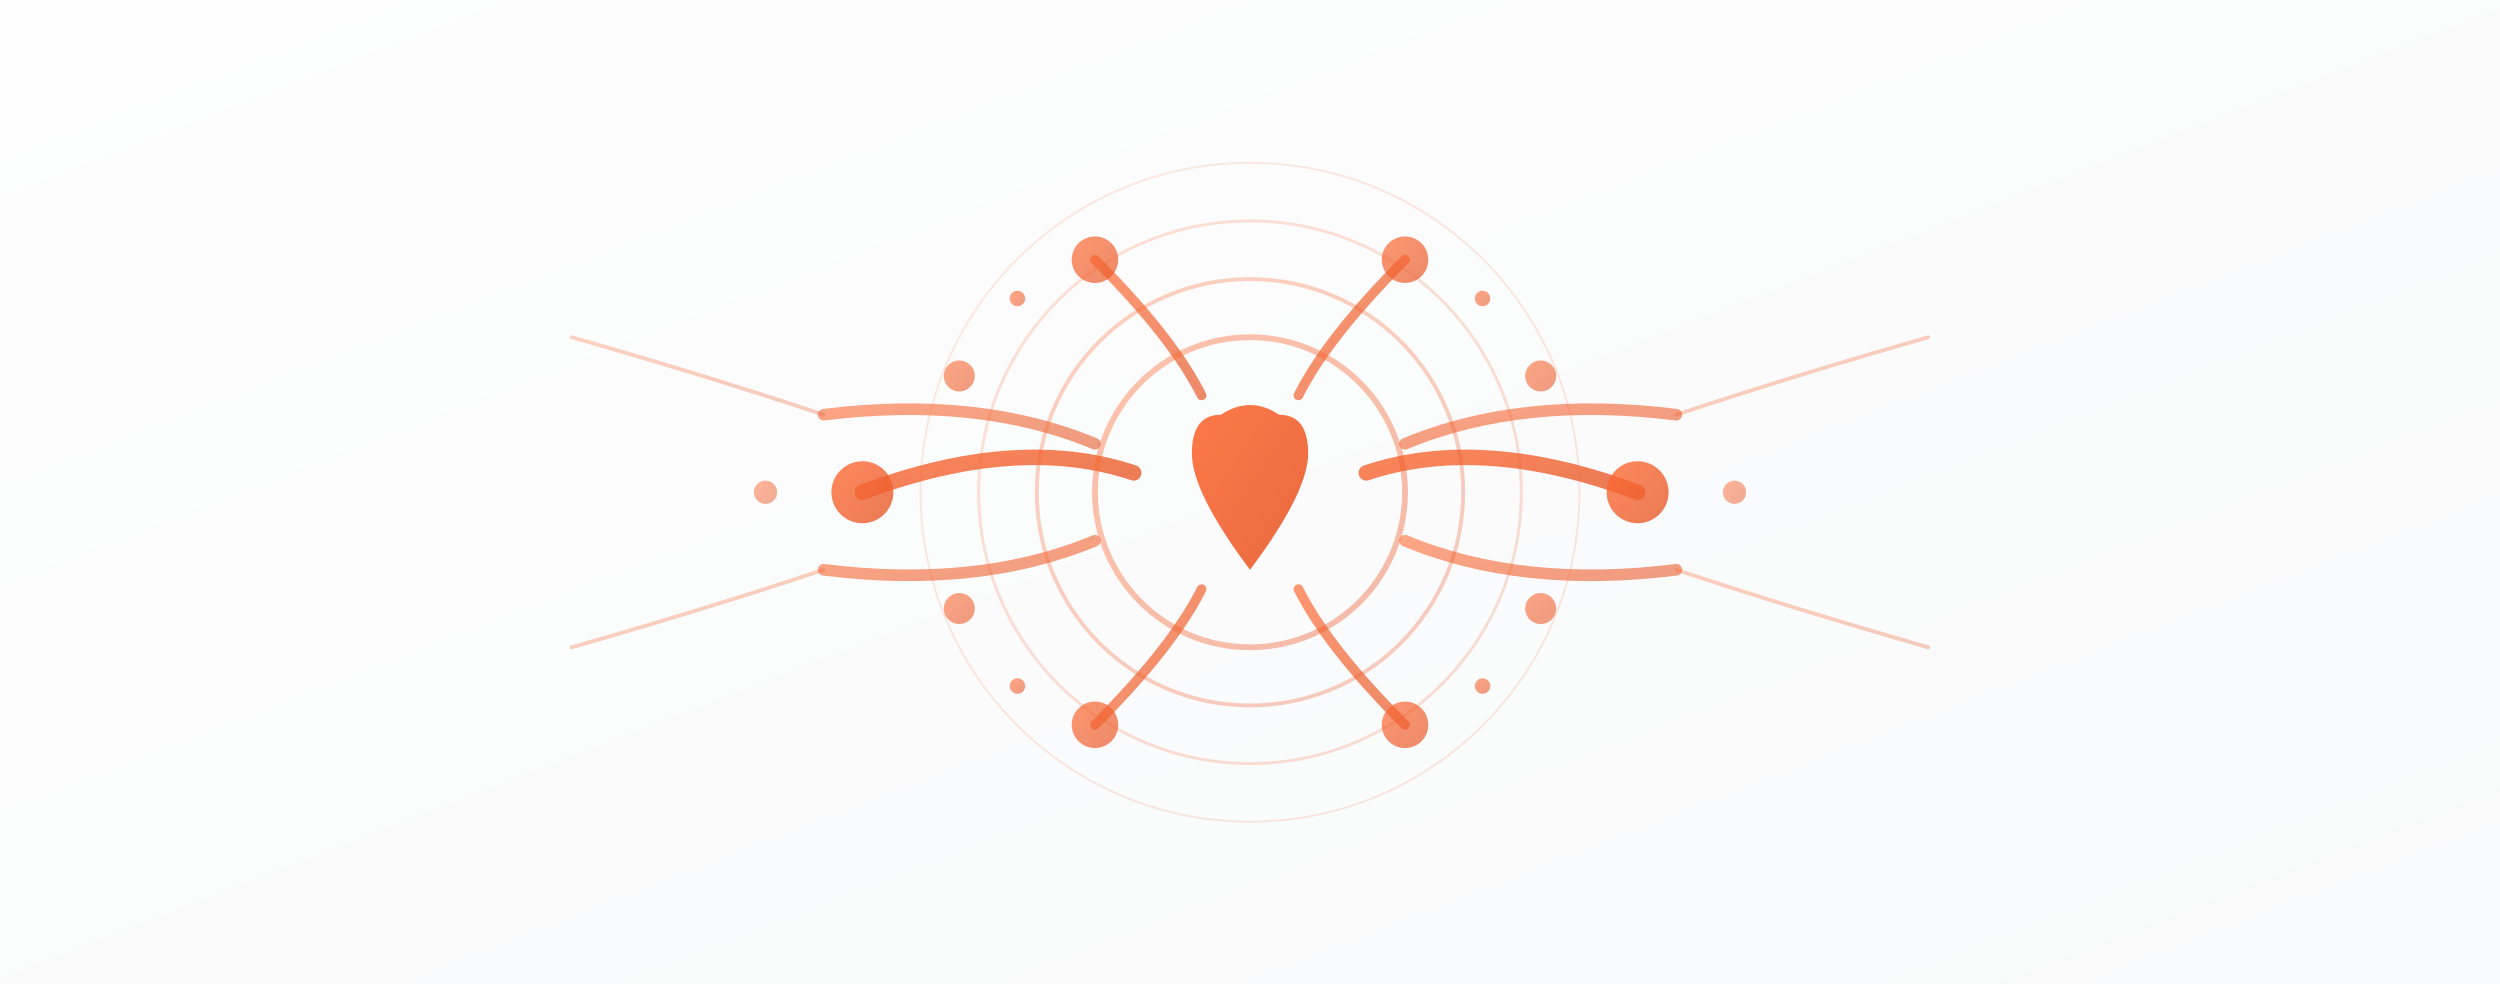 <svg xmlns="http://www.w3.org/2000/svg" width="1290" height="508" viewBox="0 0 1290 508"><rect x="0" y="0" width="1290" height="508" fill="#333333" stroke="none"/><defs><linearGradient id="bgGradient" x1="0%" y1="0%" x2="100%" y2="100%"><stop offset="0%" style="stop-color:#fefefe;stop-opacity:1"></stop><stop offset="100%" style="stop-color:#f8f9fa;stop-opacity:1"></stop></linearGradient><linearGradient id="warmGradient" x1="0%" y1="0%" x2="100%" y2="100%"><stop offset="0%" style="stop-color:#FF6B35;stop-opacity:1"></stop><stop offset="100%" style="stop-color:#e55a2b;stop-opacity:1"></stop></linearGradient></defs><rect width="1290" height="508" fill="url(#bgGradient)"></rect><g transform="translate(645, 254)"><path d="M-30,-20 Q-30,-40 -15,-40 Q0,-50 15,-40 Q30,-40 30,-20 Q30,0 0,40 Q-30,0 -30,-20 Z" fill="url(#warmGradient)" opacity="0.9"></path><path d="M-200,0 Q-120,-30 -60,-10" fill="none" stroke="url(#warmGradient)" stroke-width="8" opacity="0.8" stroke-linecap="round"></path><path d="M-220,-40 Q-140,-50 -80,-25" fill="none" stroke="url(#warmGradient)" stroke-width="6" opacity="0.6" stroke-linecap="round"></path><path d="M-220,40 Q-140,50 -80,25" fill="none" stroke="url(#warmGradient)" stroke-width="6" opacity="0.6" stroke-linecap="round"></path><path d="M200,0 Q120,-30 60,-10" fill="none" stroke="url(#warmGradient)" stroke-width="8" opacity="0.8" stroke-linecap="round"></path><path d="M220,-40 Q140,-50 80,-25" fill="none" stroke="url(#warmGradient)" stroke-width="6" opacity="0.6" stroke-linecap="round"></path><path d="M220,40 Q140,50 80,25" fill="none" stroke="url(#warmGradient)" stroke-width="6" opacity="0.6" stroke-linecap="round"></path><path d="M-80,-120 Q-40,-80 -25,-50" fill="none" stroke="url(#warmGradient)" stroke-width="5" opacity="0.7" stroke-linecap="round"></path><path d="M80,-120 Q40,-80 25,-50" fill="none" stroke="url(#warmGradient)" stroke-width="5" opacity="0.7" stroke-linecap="round"></path><path d="M-80,120 Q-40,80 -25,50" fill="none" stroke="url(#warmGradient)" stroke-width="5" opacity="0.7" stroke-linecap="round"></path><path d="M80,120 Q40,80 25,50" fill="none" stroke="url(#warmGradient)" stroke-width="5" opacity="0.7" stroke-linecap="round"></path><circle cx="-200" cy="0" r="16" fill="url(#warmGradient)" opacity="0.8"></circle><circle cx="200" cy="0" r="16" fill="url(#warmGradient)" opacity="0.8"></circle><circle cx="-80" cy="-120" r="12" fill="url(#warmGradient)" opacity="0.7"></circle><circle cx="80" cy="-120" r="12" fill="url(#warmGradient)" opacity="0.7"></circle><circle cx="-80" cy="120" r="12" fill="url(#warmGradient)" opacity="0.7"></circle><circle cx="80" cy="120" r="12" fill="url(#warmGradient)" opacity="0.7"></circle><circle cx="-150" cy="-60" r="8" fill="url(#warmGradient)" opacity="0.6"></circle><circle cx="150" cy="-60" r="8" fill="url(#warmGradient)" opacity="0.6"></circle><circle cx="-150" cy="60" r="8" fill="url(#warmGradient)" opacity="0.6"></circle><circle cx="150" cy="60" r="8" fill="url(#warmGradient)" opacity="0.6"></circle><circle cx="0" cy="0" r="80" fill="none" stroke="url(#warmGradient)" stroke-width="3" opacity="0.4"></circle><circle cx="0" cy="0" r="110" fill="none" stroke="url(#warmGradient)" stroke-width="2" opacity="0.3"></circle><circle cx="0" cy="0" r="140" fill="none" stroke="url(#warmGradient)" stroke-width="1.5" opacity="0.2"></circle><circle cx="0" cy="0" r="170" fill="none" stroke="url(#warmGradient)" stroke-width="1" opacity="0.15"></circle><path d="M-350,-80 Q-280,-60 -220,-40" fill="none" stroke="url(#warmGradient)" stroke-width="2" opacity="0.3" stroke-linecap="round"></path><path d="M350,-80 Q280,-60 220,-40" fill="none" stroke="url(#warmGradient)" stroke-width="2" opacity="0.3" stroke-linecap="round"></path><path d="M-350,80 Q-280,60 -220,40" fill="none" stroke="url(#warmGradient)" stroke-width="2" opacity="0.3" stroke-linecap="round"></path><path d="M350,80 Q280,60 220,40" fill="none" stroke="url(#warmGradient)" stroke-width="2" opacity="0.3" stroke-linecap="round"></path><circle cx="-120" cy="-100" r="4" fill="url(#warmGradient)" opacity="0.6"></circle><circle cx="120" cy="-100" r="4" fill="url(#warmGradient)" opacity="0.6"></circle><circle cx="-120" cy="100" r="4" fill="url(#warmGradient)" opacity="0.6"></circle><circle cx="120" cy="100" r="4" fill="url(#warmGradient)" opacity="0.6"></circle><circle cx="-250" cy="0" r="6" fill="url(#warmGradient)" opacity="0.5"></circle><circle cx="250" cy="0" r="6" fill="url(#warmGradient)" opacity="0.5"></circle></g></svg>
